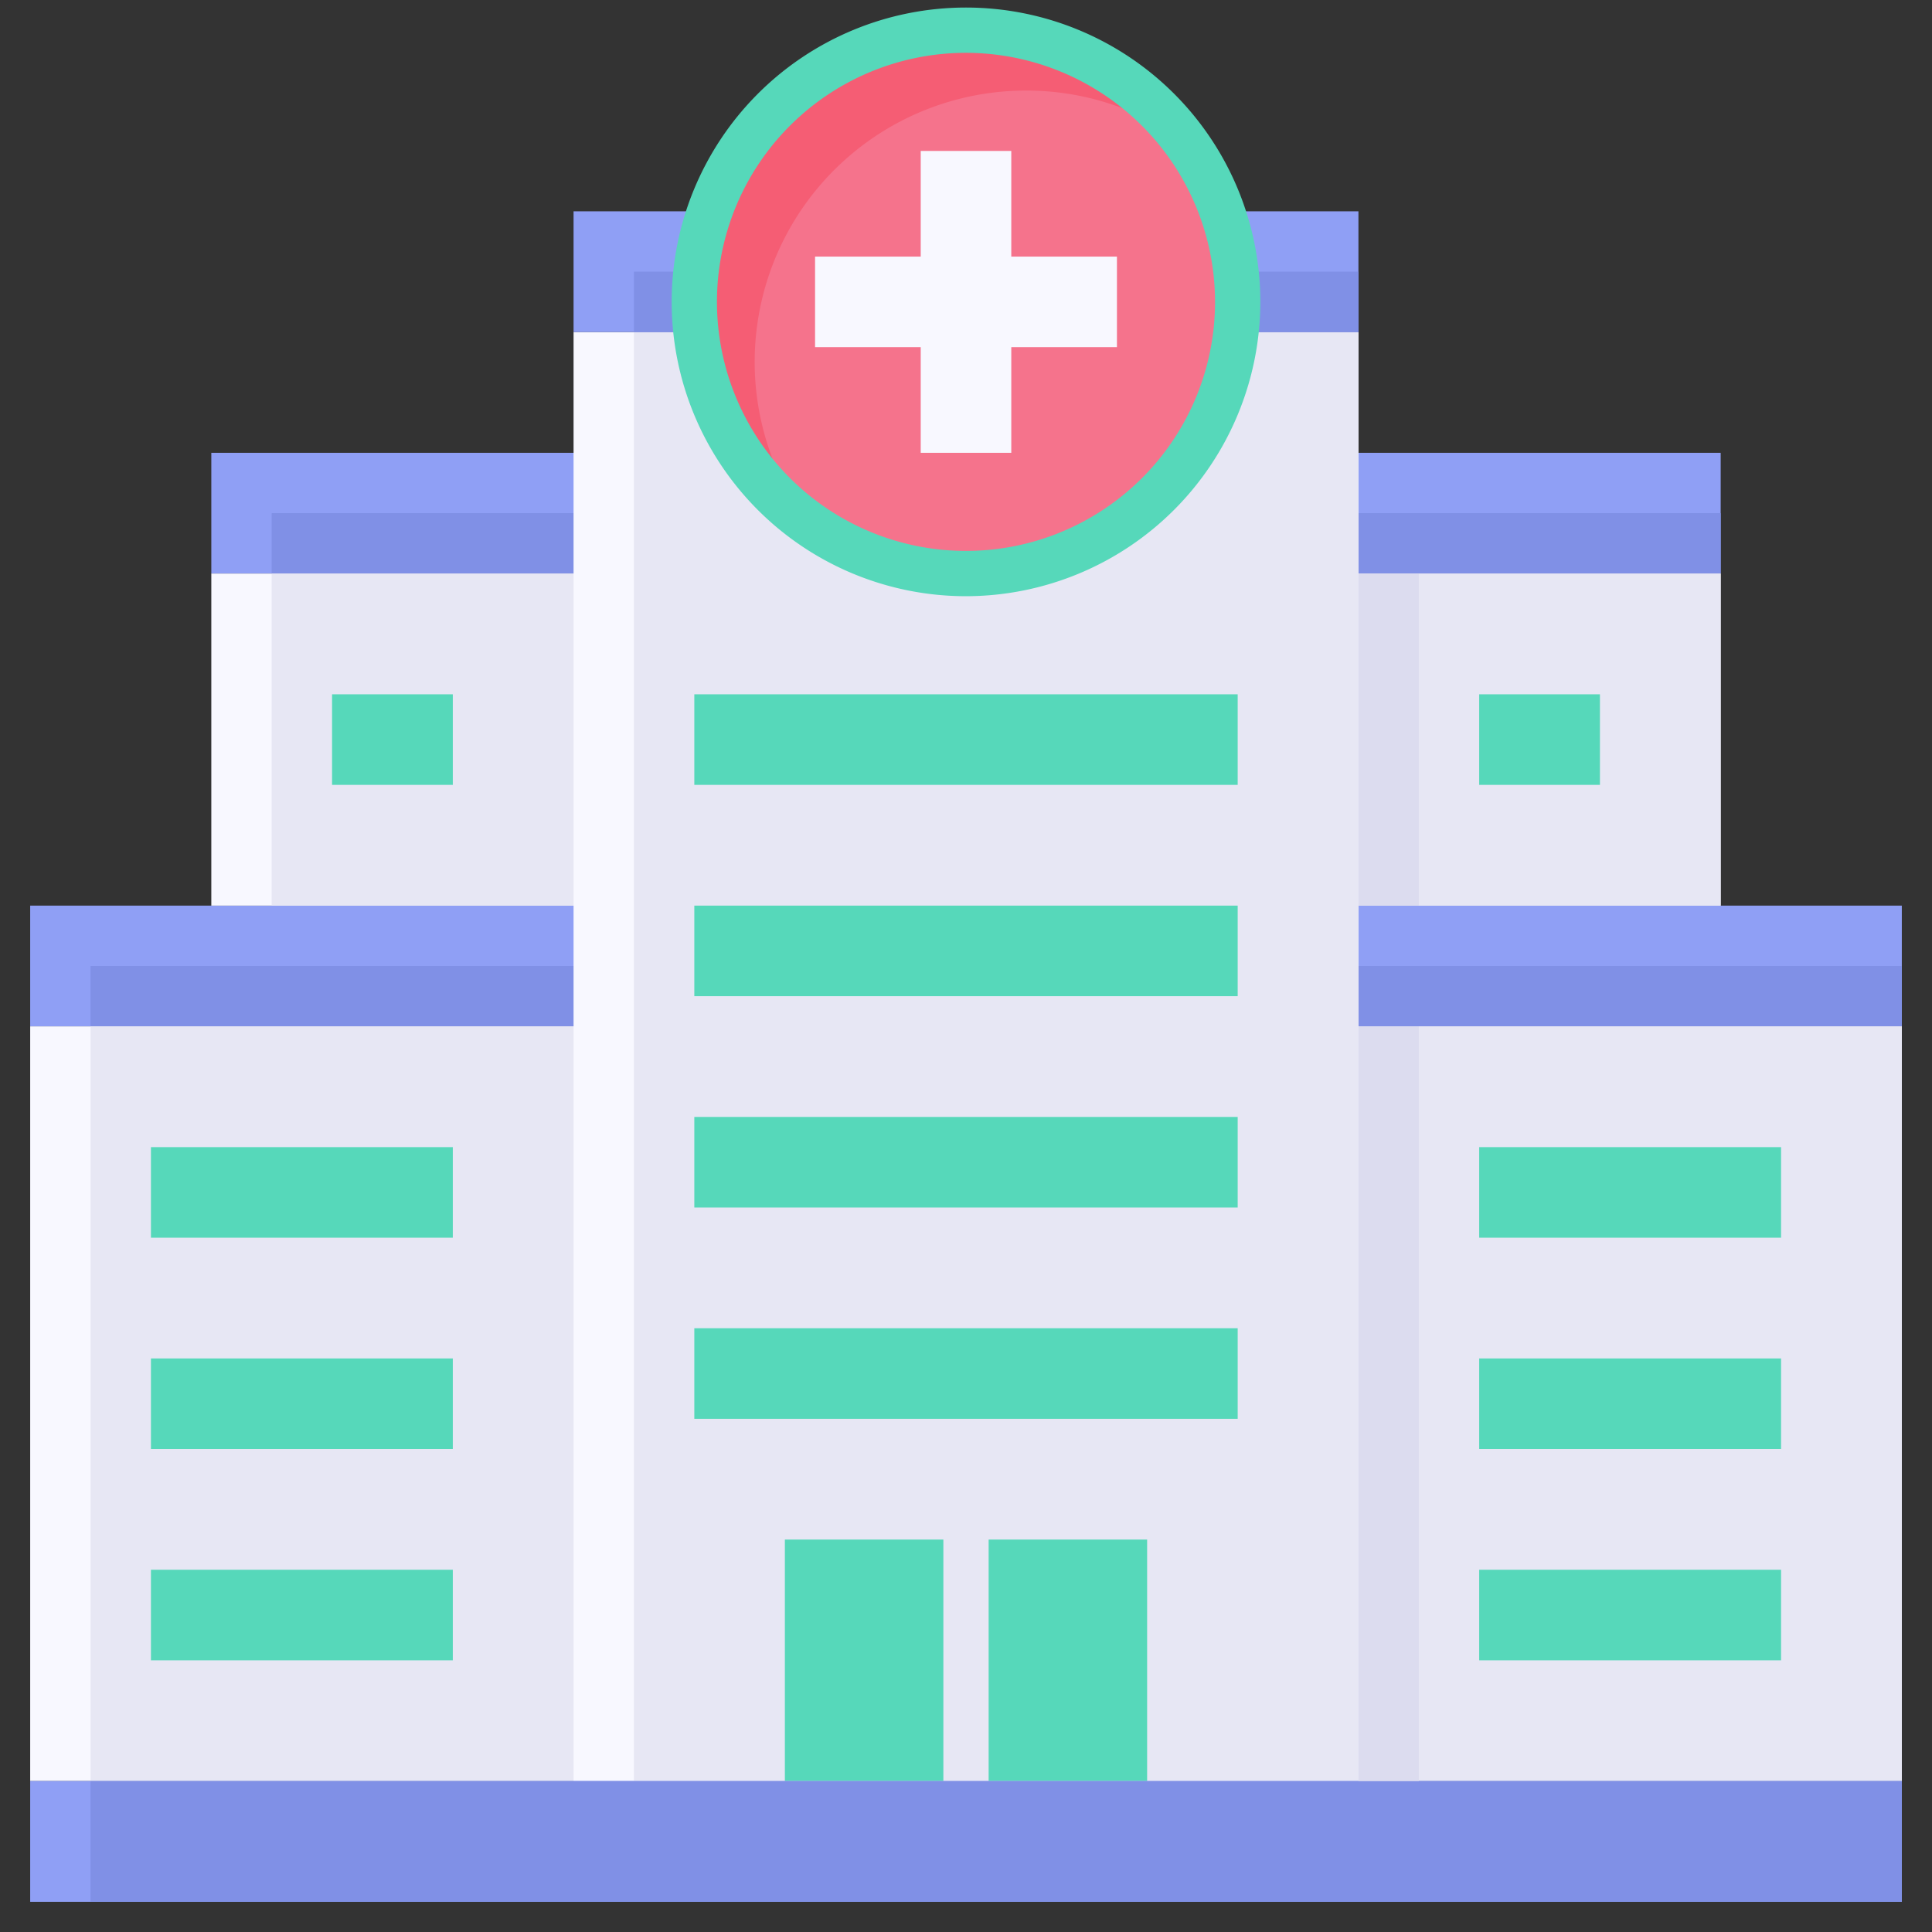 <svg id="Flat" viewBox="0 0 64 64" xmlns="http://www.w3.org/2000/svg"><rect x="0" y="0" width="64" height="64" fill="#333333" stroke="none"/><path d="m1 30h62v4h-62z" fill="#8f9ff5"/><path d="m3 32h60v2h-60z" fill="#8090e6"/><path d="m7 15h50v4h-50z" fill="#8f9ff5"/><path d="m1 34h62v25h-62z" fill="#f8f8ff"/><path d="m3 34h60v25h-60z" fill="#e7e7f4"/><path d="m7 19h50v11h-50z" fill="#f8f8ff"/><path d="m9 17h48v2h-48z" fill="#8090e6"/><path d="m9 19h48v11h-48z" fill="#e7e7f4"/><path d="m19 11h26v48h-26z" fill="#f8f8ff"/><path d="m21 11h24v48h-24z" fill="#e7e7f4"/><path d="m26 51h5.25v8h-5.25z" fill="#56d8ba"/><path d="m32.75 51h5.25v8h-5.25z" fill="#56d8ba"/><path d="m19 7h26v4h-26z" fill="#8f9ff5"/><path d="m21 9h24v2h-24z" fill="#8090e6"/><path d="m1 59h62v4h-62z" fill="#8f9ff5"/><path d="m3 59h60v4h-60z" fill="#8090e6"/><g fill="#56d8ba"><path d="m23 44h18v3h-18z"/><path d="m23 37h18v3h-18z"/><path d="m49 45h10v3h-10z"/><path d="m49 52h10v3h-10z"/><path d="m49 38h10v3h-10z"/><path d="m5 45h10v3h-10z"/><path d="m5 52h10v3h-10z"/><path d="m5 38h10v3h-10z"/><path d="m11 23h4v3h-4z"/><path d="m49 23h4v3h-4z"/><path d="m23 30h18v3h-18z"/><path d="m23 23h18v3h-18z"/></g><circle cx="32" cy="10" fill="#f55d74" r="9"/><path d="m34 3a8.989 8.989 0 0 0 -7.279 14.279 8.989 8.989 0 0 0 12.558-12.558 8.948 8.948 0 0 0 -5.279-1.721z" fill="#f5738c"/><path d="m37 8.5h-3.5v-3.5h-3v3.5h-3.5v3h3.5v3.5h3v-3.5h3.5z" fill="#f8f8ff"/><path d="m45 34h2v25h-2z" fill="#dcdcef"/><path d="m45 19h2v11h-2z" fill="#dcdcef"/><path d="m32 19.75a9.75 9.75 0 1 1 9.75-9.75 9.761 9.761 0 0 1 -9.75 9.75zm0-18a8.25 8.25 0 1 0 8.25 8.25 8.259 8.259 0 0 0 -8.25-8.25z" fill="#56d8ba"/></svg>